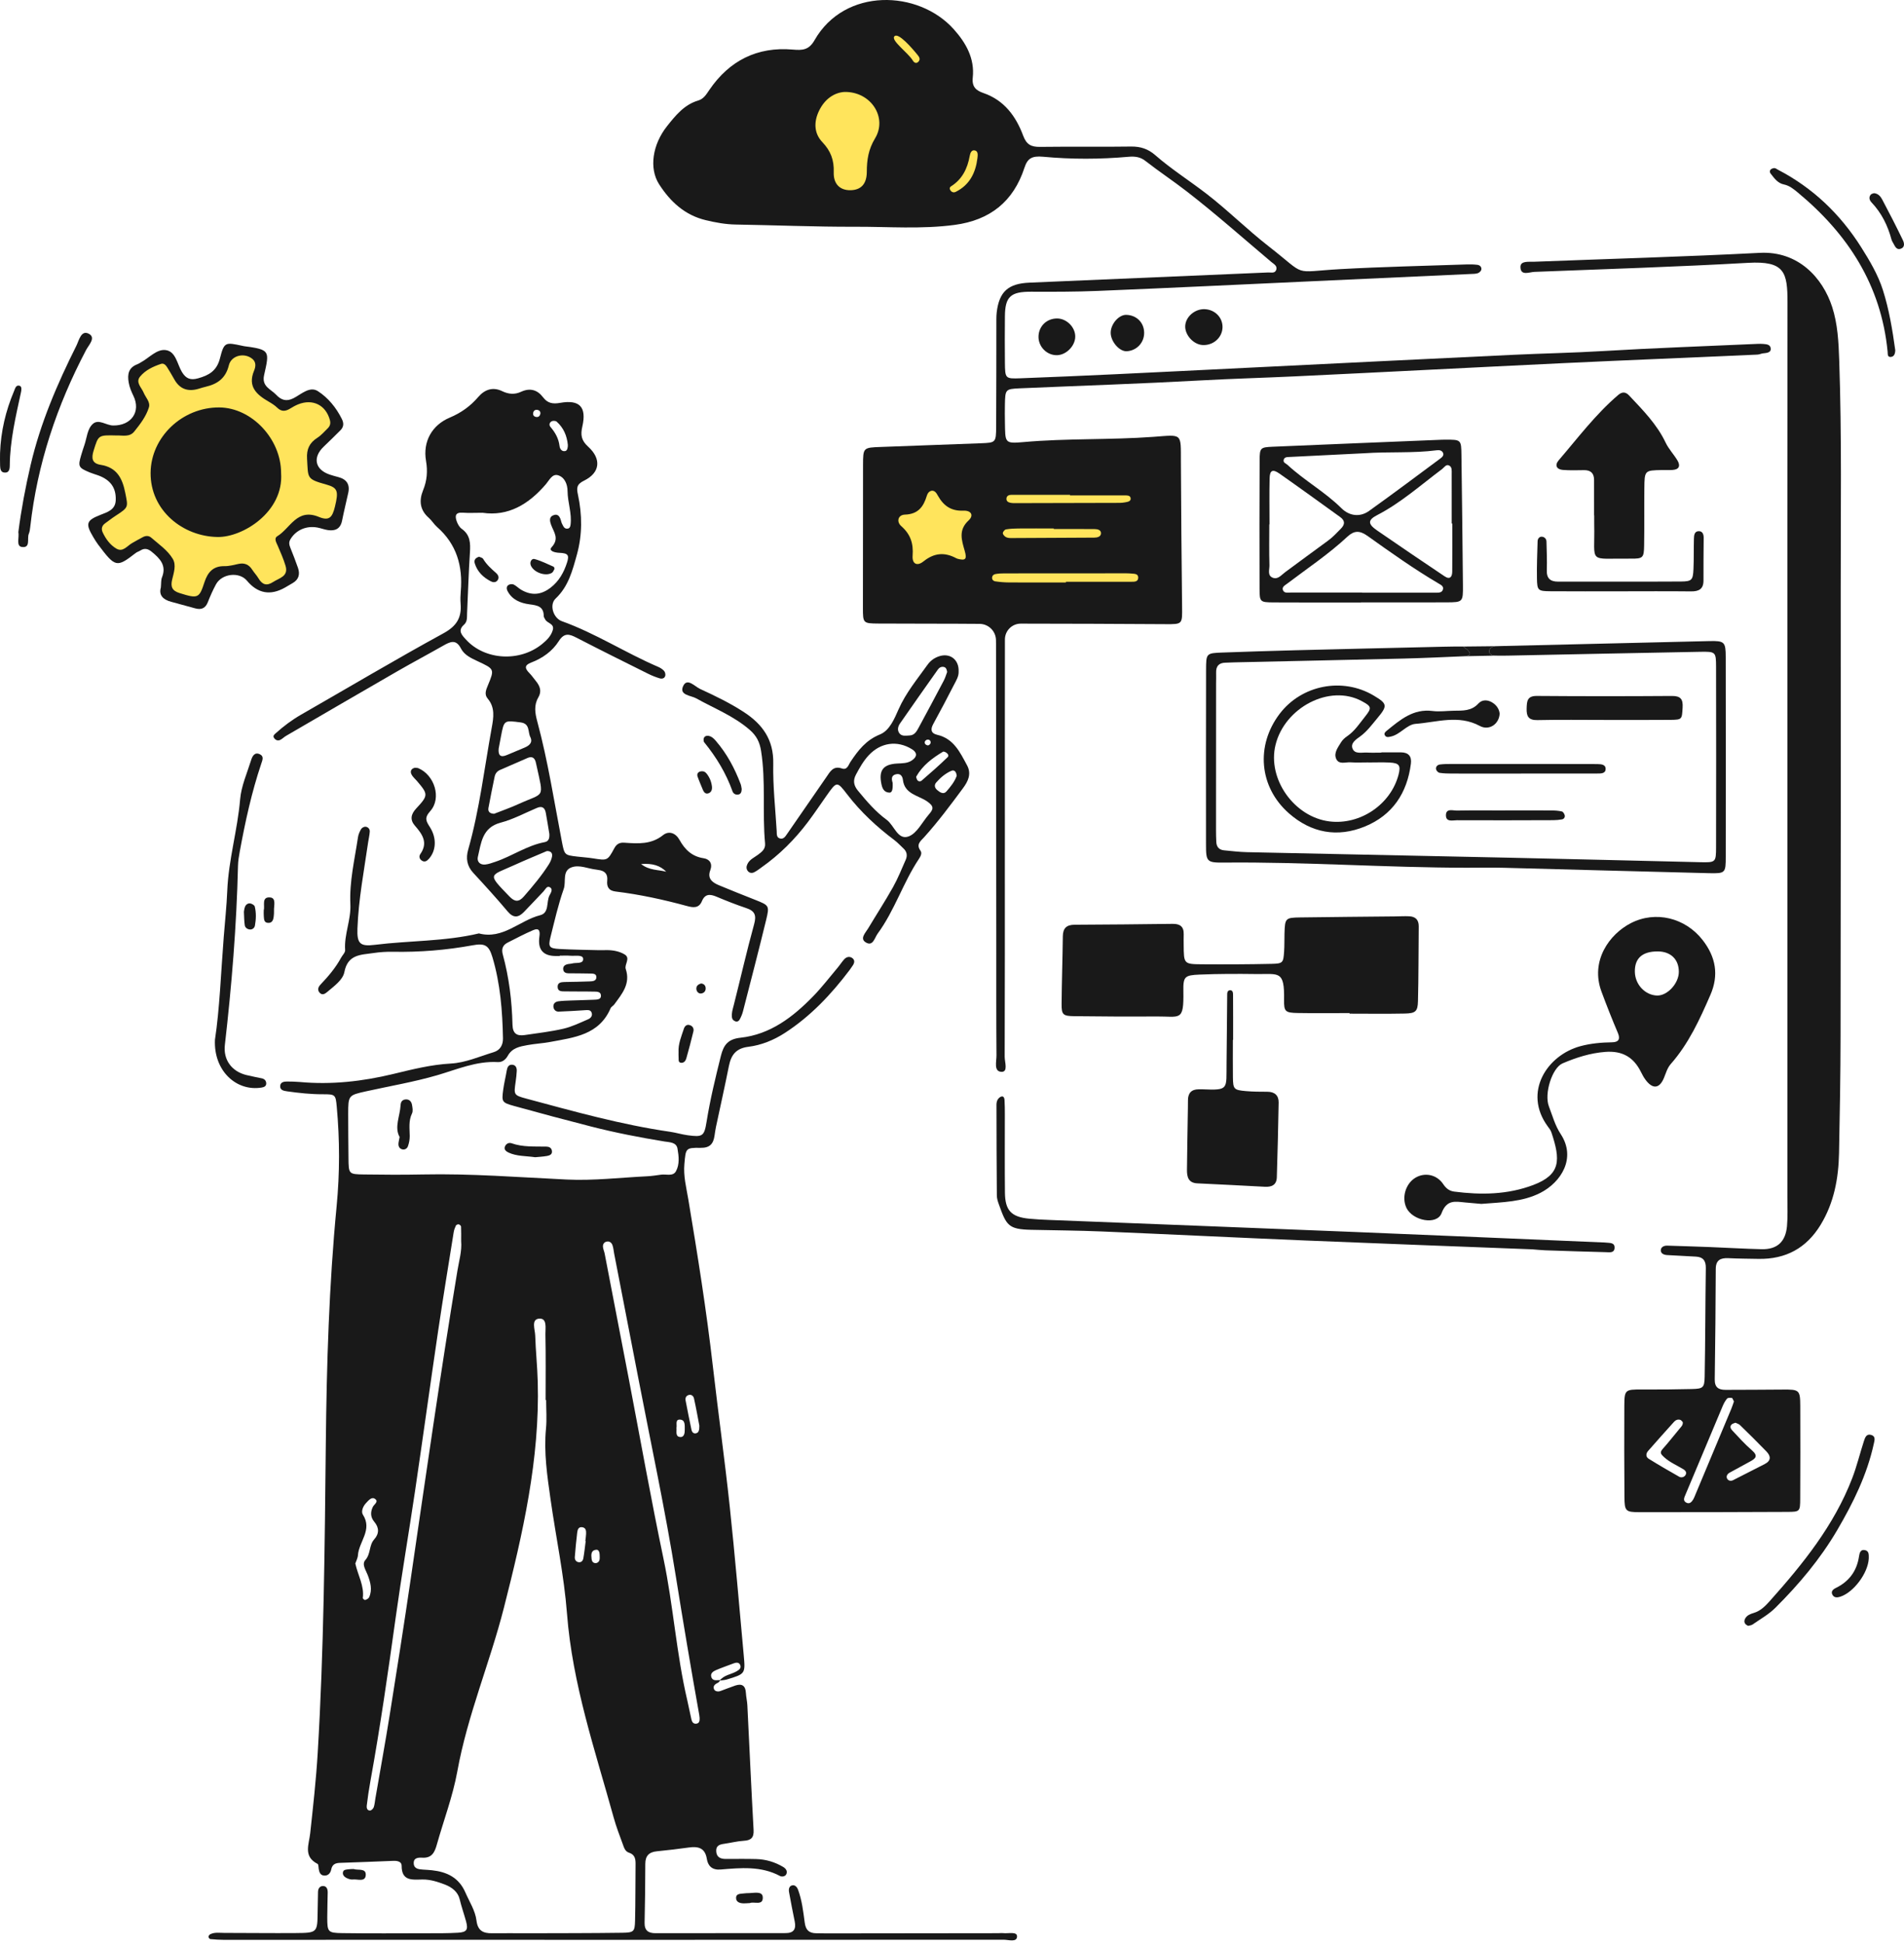 <svg width="477" height="487" viewBox="0 0 477 487" fill="none" xmlns="http://www.w3.org/2000/svg">
<path d="M24 108L21.5 115L25 118L28.5 120L30 124V127L24 131L25 135.5L29.5 139.5L36.5 135.5L42 140.5V144.5L41.5 148L50 151L54 144.5L57 143H61L65 147H68.5L73.5 144.5L71.5 137.5L71 135L74.5 131L78 130.5L83.5 131L85.5 122L79 118.5L78 112.5L84.5 106.5L82 101.5L78 99L71 101.5L65 97L64.5 94L65 89L58 87.5L54 94L47 96.5L42 89.5L34.5 92.5L33.5 94L34.5 98.5L35.5 101.5L33.5 106.5L28.5 108H24Z" fill="#FFE45C"/>
<path d="M198.5 19V51.5H246L251.5 37.5L232 10.5L222.5 5L198.5 19Z" fill="#FFE45C"/>
<path d="M221.5 117.5L288 115.5V151H221.5V117.5Z" fill="#FFE45C"/>
<path d="M180.472 420.824C180.285 421.042 180.139 421.351 179.902 421.461C179.161 421.801 178.528 422.291 178.891 423.121C179.12 423.643 179.857 423.783 180.476 423.564C181.735 423.116 182.969 422.596 184.236 422.177C185.896 421.629 186.771 422.24 186.866 424.024C186.921 425.062 187.18 426.088 187.232 427.126C187.754 437.533 188.212 447.942 188.792 458.345C188.902 460.325 188.146 460.963 186.307 461.072C184.681 461.168 183.076 461.59 181.456 461.819C180.344 461.976 179.37 462.243 179.427 463.641C179.489 465.177 180.482 465.624 181.838 465.622C184.368 465.62 186.9 465.579 189.428 465.645C191.847 465.708 194.12 466.383 196.208 467.622C196.912 468.039 197.353 468.712 196.979 469.462C196.715 469.99 195.933 470.167 195.385 469.875C190.64 467.346 185.563 467.848 180.52 468.264C178.428 468.436 177.367 467.388 177.084 465.621C176.634 462.814 174.908 462.434 172.564 462.752C169.909 463.113 167.25 463.448 164.583 463.7C162.605 463.886 161.668 464.827 161.664 466.852C161.653 471.766 161.598 476.681 161.487 481.594C161.443 483.564 162.438 484.22 164.221 484.217C175.092 484.199 185.963 484.19 196.834 484.193C198.838 484.193 199.473 483.181 199.107 481.33C198.617 478.855 198.1 476.383 197.671 473.897C197.544 473.161 197.697 472.283 198.643 472.209C199.205 472.165 199.69 472.672 199.918 473.283C200.913 475.955 201.232 478.783 201.605 481.566C201.856 483.453 202.698 484.194 204.443 484.23C205.336 484.249 206.229 484.268 207.122 484.267C221.419 484.252 235.716 484.235 250.012 484.217C250.459 484.217 250.912 484.151 251.351 484.203C252.592 484.349 254.804 483.732 254.793 485.021C254.78 486.587 252.638 485.847 251.466 485.848C196.663 485.886 141.858 485.873 87.054 485.87C76.778 485.87 66.503 485.889 56.227 485.883C55.045 485.883 53.86 485.801 52.682 485.695C52.504 485.678 52.229 485.315 52.23 485.113C52.231 484.897 52.459 484.589 52.668 484.483C53.784 483.921 55.001 484.146 56.179 484.146C62.136 484.146 68.093 484.229 74.049 484.182C79.521 484.14 79.517 484.084 79.578 478.797C79.597 477.159 79.638 475.521 79.669 473.883C79.685 473.021 80.128 472.379 80.965 472.402C81.87 472.427 82.106 473.229 82.097 474.019C82.075 476.103 81.985 478.188 81.987 480.272C81.992 483.891 82.122 484.146 85.713 484.198C92.712 484.301 99.712 484.245 106.711 484.234C109.391 484.23 112.076 484.258 114.749 484.099C116.928 483.969 117.335 483.342 116.758 481.239C116.248 479.384 115.601 477.578 115.154 475.693C114.725 473.879 113.224 472.707 111.488 472.043C109.683 471.353 107.838 470.744 105.863 470.767C103.341 470.795 100.605 471.265 100.621 467.301C100.624 466.284 99.536 466.055 98.559 466.095C94.097 466.277 89.635 466.455 85.171 466.6C83.994 466.638 83.226 466.985 82.971 468.285C82.79 469.207 82.134 469.918 81.07 469.765C80.205 469.64 79.976 468.883 79.849 468.118C79.776 467.682 79.808 466.985 79.561 466.857C75.909 464.987 77.41 462.001 77.716 459.168C78.435 452.513 79.185 445.85 79.586 439.171C81.136 413.301 81.352 387.396 81.624 361.488C81.832 341.69 82.43 321.881 84.329 302.161C85.133 293.812 85.126 285.534 84.366 277.223C84.086 274.174 84.014 274.076 80.854 274.083C77.861 274.09 74.912 273.77 71.962 273.355C71.073 273.229 70.054 273.065 70.207 271.883C70.32 271.015 71.205 270.885 71.975 270.895C73.017 270.908 74.063 270.915 75.099 271.01C83.04 271.742 90.825 270.863 98.555 268.995C103.301 267.848 108.009 266.658 112.985 266.388C116.604 266.191 120.161 264.61 123.711 263.531C125.317 263.042 126.04 261.709 126.008 260.069C125.874 253.206 125.344 246.379 123.37 239.767C122.471 236.754 121.469 236.211 118.412 236.77C111.801 237.981 105.148 238.52 98.429 238.396C96.799 238.365 95.149 238.473 93.537 238.713C90.44 239.176 87.128 238.996 86.276 243.471C85.893 245.478 83.667 247.012 81.965 248.473C81.382 248.973 80.68 249.37 80.035 248.603C79.451 247.908 79.748 247.187 80.29 246.616C82.245 244.561 84.078 242.417 85.436 239.904C85.786 239.255 86.509 238.592 86.465 237.979C86.183 234.065 87.965 230.425 87.777 226.509C87.504 220.825 88.853 215.283 89.686 209.701C89.792 208.986 90.108 208.267 90.482 207.642C90.669 207.33 91.223 207.036 91.579 207.071C92.198 207.131 92.674 207.634 92.635 208.29C92.585 209.17 92.363 210.039 92.236 210.915C91.193 218.122 89.814 225.29 89.547 232.587C89.409 236.351 90.21 237.113 93.875 236.658C102.564 235.577 111.399 235.834 119.981 233.797C126.005 235.387 130.14 230.543 135.326 229.237C137.665 228.648 136.818 225.923 137.663 224.277C137.954 223.709 138.608 222.774 137.815 222.267C137.003 221.748 136.634 222.78 136.166 223.268C134.523 224.985 132.909 226.73 131.252 228.434C129.866 229.86 128.618 230.007 127.179 228.295C124.402 224.994 121.494 221.799 118.563 218.63C116.966 216.904 116.681 214.97 117.286 212.835C120.137 202.801 121.337 192.448 123.2 182.225C123.649 179.764 124.072 177.204 122.177 174.981C121.276 173.924 121.752 172.807 122.235 171.645C123.921 167.596 123.879 167.585 119.672 165.621C118.044 164.861 116.322 164.074 115.481 162.431C114.262 160.051 112.811 160.713 111.099 161.687C107.219 163.896 103.273 165.99 99.404 168.219C90.134 173.56 80.892 178.949 71.643 184.329C71.132 184.626 70.709 185.093 70.18 185.338C69.591 185.609 69.032 185.389 68.655 184.836C68.3 184.316 68.73 183.974 69.023 183.709C71.014 181.908 73.149 180.308 75.489 178.968C87.359 172.165 99.123 165.173 111.123 158.61C114.407 156.814 115.679 154.692 115.395 151.216C115.311 150.182 115.351 149.128 115.438 148.092C115.968 141.8 114.404 136.305 109.505 132.008C108.728 131.326 108.187 130.375 107.409 129.694C105.172 127.736 104.951 125.361 105.988 122.811C106.972 120.394 107.181 118.065 106.729 115.432C105.904 110.626 108.187 106.489 112.686 104.595C115.529 103.399 117.839 101.734 119.809 99.438C121.434 97.545 123.486 96.851 125.806 97.976C127.414 98.755 128.96 98.865 130.526 98.138C132.774 97.094 134.624 97.625 136.049 99.511C137.207 101.043 138.527 101.227 140.346 100.905C145.201 100.045 147.008 101.936 145.894 106.811C145.41 108.934 145.607 110.297 147.346 111.877C150.756 114.977 150.333 118.444 146.292 120.403C144.379 121.33 144.454 122.339 144.788 123.893C145.869 128.914 145.905 133.959 144.53 138.91C143.43 142.869 142.425 146.883 139.2 149.918C137.552 151.47 138.601 154.819 140.766 155.595C149.189 158.615 156.711 163.525 164.899 167.036C165.434 167.265 165.965 167.608 166.355 168.029C166.607 168.302 166.747 168.846 166.673 169.217C166.529 169.938 165.847 170.082 165.27 169.908C164.282 169.61 163.307 169.225 162.382 168.763C156.391 165.78 150.392 162.811 144.449 159.734C142.629 158.791 141.353 158.431 140.001 160.567C138.384 163.126 135.906 164.876 133.051 165.963C131.356 166.608 131.461 167.414 132.581 168.545C133.207 169.177 133.717 169.922 134.279 170.616C135.284 171.858 135.767 173.143 134.862 174.691C133.727 176.632 134.035 178.613 134.6 180.704C137.274 190.611 138.828 200.754 140.768 210.815C141.418 214.184 141.454 214.182 144.61 214.554C145.939 214.711 147.279 214.792 148.599 215.001C152.143 215.561 152.204 215.615 153.912 212.441C154.517 211.319 155.303 211.001 156.421 211.077C159.815 211.309 163.12 211.569 166.11 209.181C167.553 208.028 169.26 208.615 170.233 210.368C171.58 212.794 173.342 214.532 176.285 214.97C177.758 215.19 178.579 216.295 177.944 217.965C177.153 220.044 178.441 221.027 180.055 221.706C183.067 222.974 186.114 224.163 189.151 225.373C192.685 226.781 192.813 226.806 191.937 230.419C190.081 238.076 188.089 245.701 186.13 253.332C185.948 254.041 185.647 254.735 185.298 255.379C185.094 255.756 184.658 256.005 184.174 255.8C183.755 255.622 183.44 255.337 183.371 254.83C183.227 253.763 183.563 252.793 183.821 251.777C185.537 245.019 187.071 238.213 188.926 231.494C189.544 229.257 189.115 228.177 186.971 227.459C184.437 226.611 181.944 225.624 179.478 224.589C177.875 223.916 176.625 223.852 175.85 225.717C175.088 227.554 173.64 227.353 172.095 226.932C166.213 225.33 160.263 224.035 154.208 223.3C152.439 223.085 151.969 222.068 152.127 220.536C152.303 218.825 151.422 218.08 149.857 217.894C149.709 217.877 149.564 217.835 149.416 217.82C147.352 217.612 145.241 216.542 143.256 217.222C140.763 218.077 141.876 220.819 141.231 222.647C139.849 226.564 138.936 230.65 137.918 234.688C137.298 237.149 137.587 237.553 140.148 237.696C143.418 237.877 146.697 237.91 149.971 237.995C150.714 238.014 151.46 237.967 152.205 237.979C153.711 238.002 155.226 238.309 156.472 239.054C158.057 240 156.375 241.557 156.762 242.708C158.018 246.434 155.813 248.949 153.887 251.586C153.627 251.942 153.13 252.166 152.966 252.547C150.09 259.244 143.82 259.857 137.856 260.979C135.959 261.337 134.011 261.426 132.112 261.776C130.226 262.124 128.318 262.463 127.223 264.43C126.725 265.326 125.901 266.098 124.709 266.028C119.355 265.718 114.46 267.879 109.535 269.313C103.653 271.026 97.667 272.024 91.729 273.344C87.321 274.325 87.234 274.358 87.231 278.918C87.23 282.641 87.266 286.364 87.303 290.087C87.343 294.05 87.351 294.121 91.15 294.175C96.063 294.246 100.98 294.276 105.892 294.173C117.965 293.919 129.983 294.876 142.026 295.446C148.684 295.761 155.396 294.959 162.082 294.63C163.268 294.572 164.449 294.388 165.627 294.224C166.905 294.045 168.596 294.727 169.342 293.371C170.291 291.648 170.064 289.577 169.73 287.702C169.437 286.056 167.727 286.123 166.459 285.914C160.294 284.903 154.164 283.72 148.113 282.172C141.641 280.516 135.184 278.795 128.748 277.005C125.729 276.164 125.666 275.975 126.064 272.969C126.278 271.35 126.68 269.757 126.951 268.145C127.087 267.34 127.382 266.646 128.28 266.684C129.177 266.722 129.501 267.437 129.461 268.254C129.418 269.144 129.313 270.034 129.187 270.917C128.714 274.202 128.675 274.321 131.859 275.177C143.766 278.376 155.645 281.712 167.884 283.484C169.35 283.697 170.783 284.144 172.25 284.346C176.024 284.867 176.433 284.593 177.011 281C177.907 275.422 179.233 269.948 180.601 264.47C181.296 261.685 182.408 260.263 185.516 259.924C192.991 259.108 198.661 254.735 203.718 249.542C205.894 247.309 207.802 244.813 209.815 242.422C210.389 241.741 210.871 240.98 211.462 240.315C212.001 239.707 212.762 239.465 213.458 239.926C214.215 240.426 214.102 241.166 213.619 241.859C213.364 242.225 213.123 242.601 212.855 242.957C208.255 249.06 203.054 254.569 196.6 258.741C193.838 260.526 190.724 261.793 187.481 262.195C184.375 262.58 183.16 264.244 182.607 267.016C181.591 272.115 180.447 277.19 179.367 282.276C179.213 283.002 179.116 283.742 179.006 284.477C178.703 286.499 177.857 287.539 175.491 287.505C171.708 287.45 171.817 287.661 171.458 291.529C171.176 294.569 171.944 297.457 172.431 300.365C174.763 314.293 176.987 328.23 178.595 342.265C179.933 353.936 181.56 365.575 182.808 377.255C184.135 389.681 185.184 402.138 186.324 414.585C186.753 419.259 186.717 419.271 182.061 420.673C181.502 420.841 180.897 420.856 180.313 420.941C181.359 419.541 183.112 419.426 184.496 418.642C185.164 418.264 185.833 417.806 185.402 416.951C185.11 416.372 184.462 416.374 183.849 416.61C182.335 417.195 180.789 417.707 179.303 418.354C178.649 418.639 177.918 419.15 178.2 420.032C178.569 421.19 179.627 420.773 180.461 420.823L180.472 420.824ZM136.823 350.664C136.777 350.664 136.732 350.664 136.687 350.664C136.687 345.161 136.758 339.658 136.638 334.157C136.606 332.707 137.156 330.071 135.019 330.285C133.024 330.485 134.036 333.005 134.083 334.5C134.206 338.363 134.612 342.218 134.719 346.08C135.258 365.458 130.978 384.108 126.239 402.713C122.733 416.48 117.118 429.623 114.57 443.689C113.438 449.936 111.136 455.969 109.412 462.112C108.889 463.975 108.156 465.427 105.854 465.305C104.823 465.25 103.557 465.278 103.652 466.779C103.738 468.13 104.94 468.203 105.998 468.285C106.74 468.342 107.485 468.368 108.223 468.449C111.978 468.863 114.975 470.28 116.601 474.039C117.602 476.354 119.062 478.538 119.371 481.049C119.684 483.592 121.033 484.265 123.272 484.23C126.247 484.184 129.223 484.239 132.199 484.23C140.084 484.205 147.97 484.222 155.854 484.11C158.795 484.069 159.025 483.82 159.095 481.108C159.217 476.349 159.17 471.586 159.224 466.826C159.239 465.532 158.986 464.496 157.568 464.046C156.606 463.741 156.338 462.782 156.039 461.966C155.223 459.745 154.37 457.525 153.74 455.247C149.081 438.405 143.404 421.837 142.048 404.184C141.312 394.591 139.28 385.102 137.928 375.553C137.094 369.672 136.212 363.792 136.786 357.799C137.012 355.442 136.823 353.044 136.823 350.666V350.664ZM120.895 128.44C118.895 128.44 117.4 128.527 115.919 128.418C113.986 128.276 113.961 129.34 114.444 130.644C114.693 131.316 115.11 132.061 115.672 132.459C117.833 133.983 117.881 136.074 117.727 138.417C117.396 143.452 117.261 148.5 117.017 153.539C116.968 154.555 117.144 155.668 116.25 156.463C114.563 157.964 115.736 159.098 116.746 160.206C121.467 165.382 130.232 165.883 135.828 161.299C136.987 160.35 138.065 159.297 138.488 157.798C138.952 156.158 137.047 156.142 136.575 155.129C136.449 154.861 136.221 154.59 136.221 154.321C136.219 151.868 134.607 151.623 132.657 151.369C130.425 151.077 128.297 150.25 127.15 148.037C126.872 147.5 126.828 146.814 127.472 146.475C127.812 146.297 128.38 146.253 128.708 146.418C129.361 146.747 129.887 147.316 130.522 147.693C133.13 149.241 135.542 149.051 137.953 147.186C140.037 145.573 141.257 143.385 142.044 140.946C142.664 139.021 142.304 138.555 140.105 138.465C138.997 138.419 137.342 137.999 138.197 137.063C140.19 134.882 138.745 133.319 138.071 131.475C137.772 130.656 137.495 129.564 138.507 129.107C139.85 128.502 140.319 129.507 140.598 130.633C140.702 131.057 140.939 131.454 141.146 131.847C141.375 132.279 141.773 132.493 142.246 132.403C142.746 132.308 142.882 131.882 142.939 131.426C143.301 128.566 142.208 125.837 142.186 123C142.172 121.301 141.469 119.552 139.812 119.041C138.351 118.591 137.586 120.315 136.773 121.265C132.449 126.325 127.306 129.386 120.895 128.438V128.44ZM140.222 239.374C140.222 239.401 140.222 239.429 140.222 239.456C139.925 239.456 139.627 239.454 139.331 239.456C136.064 239.477 134.665 237.853 135.135 234.582C135.314 233.343 135.177 232.288 133.578 232.975C131.399 233.912 129.294 235.022 127.177 236.097C125.955 236.718 125.581 237.677 125.958 239.057C127.534 244.816 128.251 250.713 128.393 256.664C128.448 258.935 129.525 259.542 131.482 259.251C134.711 258.77 137.97 258.406 141.141 257.669C143.287 257.172 145.325 256.17 147.368 255.291C148.05 254.998 148.57 254.307 148.152 253.493C147.851 252.907 147.192 252.98 146.577 253.023C144.363 253.178 142.146 253.301 139.928 253.383C139.268 253.407 138.775 252.933 138.665 252.328C138.508 251.454 139.056 250.913 139.879 250.803C140.907 250.668 141.95 250.641 142.987 250.601C144.919 250.527 146.852 250.495 148.783 250.407C149.494 250.374 150.512 250.378 150.551 249.519C150.608 248.253 149.4 248.392 148.578 248.371C146.201 248.312 143.821 248.371 141.443 248.319C140.751 248.303 139.816 248.362 139.711 247.361C139.581 246.116 140.499 245.984 141.453 245.966C143.533 245.929 145.615 245.904 147.693 245.816C148.404 245.786 149.356 245.76 149.404 244.822C149.457 243.79 148.473 243.864 147.784 243.843C146.001 243.789 144.216 243.815 142.433 243.789C141.804 243.781 141.209 243.585 141.107 242.879C140.973 241.943 141.614 241.599 142.41 241.46C142.703 241.409 143.012 241.422 143.292 241.337C144.324 241.027 146.229 241.538 146.086 240.101C145.984 239.073 144.036 239.485 142.896 239.388C142.011 239.311 141.114 239.372 140.223 239.372L140.222 239.374ZM115.53 310.87C115.53 309.586 115.558 308.4 115.504 307.218C115.494 307.016 115.155 306.719 114.924 306.67C114.71 306.624 114.305 306.787 114.217 306.97C113.965 307.496 113.754 308.066 113.661 308.641C112.347 316.86 110.99 325.071 109.773 333.305C107.795 346.689 105.955 360.093 103.976 373.476C102.411 384.058 100.595 394.603 99.122 405.198C97.222 418.88 95.256 432.549 92.794 446.144C92.424 448.186 92.114 450.242 91.875 452.301C91.816 452.809 91.976 453.584 92.778 453.475C93.108 453.43 93.526 452.985 93.641 452.636C93.871 451.938 93.919 451.181 94.045 450.448C95.254 443.428 96.534 436.42 97.658 429.387C99.463 418.087 101.242 406.783 102.899 395.46C106.667 369.712 110.346 343.951 114.595 318.276C115.007 315.786 115.749 313.339 115.53 310.87ZM175.274 430.314C175.251 430.122 175.231 429.825 175.179 429.533C173.116 418 171.169 406.451 169.319 394.879C166.649 378.18 163.077 361.625 159.877 345.01C157.885 334.665 155.867 324.325 153.86 313.983C153.719 313.257 153.677 312.493 153.413 311.815C153.207 311.283 152.728 310.853 152.027 310.979C151.319 311.108 151.028 311.649 151.053 312.253C151.077 312.83 151.367 313.391 151.479 313.97C153.502 324.44 155.521 334.912 157.531 345.385C160.41 360.39 163.078 375.439 166.216 390.388C168.69 402.171 169.44 414.223 172.194 425.946C172.567 427.532 172.857 429.137 173.231 430.723C173.373 431.324 173.729 431.843 174.456 431.738C175.192 431.632 175.3 431.044 175.274 430.315V430.314ZM137.623 208.837C137.328 207.082 137.056 205.323 136.731 203.573C136.493 202.294 135.799 201.813 134.502 202.364C131.494 203.64 128.562 205.223 125.433 206.051C120.78 207.28 120.551 211.116 119.714 214.633C119.44 215.786 120.23 216.673 121.54 216.545C122.408 216.46 123.262 216.138 124.101 215.855C128.307 214.436 132.012 211.766 136.461 210.933C137.568 210.725 137.686 209.789 137.623 208.837ZM123.792 203.829C125.677 203.084 127.782 202.357 129.8 201.437C136.545 198.358 136.249 200.257 134.396 191.67C134.333 191.38 134.274 191.087 134.194 190.802C133.886 189.72 133.197 189.41 132.177 189.849C129.863 190.847 127.55 191.85 125.243 192.864C124.517 193.183 124.077 193.772 123.92 194.54C123.386 197.156 122.835 199.768 122.365 202.396C122.216 203.229 122.652 203.797 123.792 203.829ZM137.002 213.167C134.306 214.325 131.577 215.441 128.894 216.661C122.643 219.503 121.923 218.643 127.625 224.542C128.933 225.895 129.95 226.03 131.249 224.535C133.476 221.968 135.672 219.383 137.491 216.507C137.875 215.902 138.192 215.193 138.308 214.493C138.451 213.63 137.937 213.138 137.002 213.167H137.002ZM89.016 391.612C89.649 394.55 91.298 397.196 90.891 400.273C90.872 400.419 91.349 400.808 91.482 400.761C91.853 400.63 92.327 400.404 92.472 400.084C93.332 398.176 92.806 396.314 92.116 394.491C91.651 393.258 90.573 391.821 91.53 390.748C92.91 389.203 92.419 387.054 93.741 385.58C95.003 384.172 95.022 382.658 93.775 381.179C92.803 380.027 92.766 378.78 93.393 377.457C93.715 376.777 95.035 376.086 93.85 375.368C93.049 374.882 92.258 375.886 91.665 376.52C90.91 377.327 90.42 378.619 90.917 379.389C93.376 383.197 89.89 386.16 89.671 389.558C89.626 390.261 89.238 390.943 89.015 391.613L89.016 391.612ZM124.928 187.528C124.785 189.152 125.347 189.809 126.95 189.132C128.431 188.507 129.916 187.887 131.399 187.264C132.598 186.76 133.548 185.986 132.852 184.6C132.206 183.312 132.824 181.253 130.432 180.944C126.274 180.407 126.286 180.313 125.487 184.542C125.297 185.55 125.109 186.559 124.927 187.528H124.928ZM146.731 385.99C146.702 385.987 146.673 385.982 146.644 385.979C146.708 385.397 146.802 384.817 146.828 384.234C146.861 383.493 146.829 382.69 145.898 382.537C144.91 382.374 144.688 383.157 144.602 383.897C144.369 385.928 144.147 387.962 144.004 390C143.964 390.572 144.231 391.174 144.938 391.289C145.659 391.407 146.038 390.884 146.139 390.328C146.398 388.893 146.542 387.438 146.731 385.99ZM175.204 357.097C174.826 355.127 174.4 352.673 173.856 350.246C173.743 349.741 173.274 349.197 172.534 349.413C171.851 349.612 171.646 350.177 171.756 350.77C172.212 353.215 172.72 355.65 173.223 358.087C173.356 358.727 173.761 359.187 174.434 358.988C175.049 358.807 175.215 358.201 175.203 357.098L175.204 357.097ZM142.259 111.428C142.034 109.153 141.194 107.152 139.461 105.616C139.206 105.389 138.559 105.349 138.236 105.51C137.646 105.803 137.467 106.434 137.932 106.972C139.117 108.348 139.955 109.858 140.173 111.69C140.271 112.518 140.809 113.164 141.626 112.973C142.145 112.851 142.279 112.06 142.259 111.428ZM166.91 218.345C165.399 216.802 163.454 216.191 160.609 216.423C162.708 218.071 164.91 217.802 166.91 218.345ZM169.469 357.655C169.566 358.484 169.154 359.722 170.252 359.915C171.422 360.121 171.562 358.95 171.549 358.057C171.536 357.056 171.718 355.633 170.354 355.573C169.072 355.517 169.656 356.888 169.468 357.655L169.469 357.655ZM149.361 391.526C150.435 391.213 150.234 390.266 150.227 389.442C150.222 388.861 150.011 388.117 149.387 388.175C147.981 388.307 148.1 389.466 148.208 390.465C148.271 391.047 148.543 391.566 149.36 391.527L149.361 391.526ZM135.387 103.587C135.414 103.098 135.159 102.776 134.718 102.681C134.069 102.543 133.645 102.853 133.561 103.51C133.501 103.979 133.763 104.324 134.221 104.423C134.885 104.565 135.258 104.224 135.387 103.587L135.387 103.587Z" fill="#191919"/>
<path d="M251.738 212.875C251.738 230.148 251.759 247.421 251.698 264.695C251.693 266.017 252.606 268.498 250.925 268.467C248.896 268.43 249.656 265.869 249.644 264.37C249.573 255.436 249.603 246.501 249.596 237.567C249.575 212.105 249.554 186.642 249.532 161.179C249.532 160.881 249.526 160.584 249.518 160.286C249.459 158.066 247.648 156.286 245.427 156.265C236.975 156.189 228.521 156.241 220.069 156.183C216.206 156.156 216.184 156.093 216.183 152.205C216.18 140.292 216.186 128.379 216.213 116.467C216.224 112.098 216.256 112.109 220.72 111.949C229.05 111.649 237.38 111.341 245.709 111.025C249.465 110.882 249.535 110.87 249.563 106.824C249.627 97.864 249.59 88.903 249.615 79.941C249.617 79.372 249.635 78.801 249.702 78.236C250.321 73.02 252.614 71.019 257.909 70.797C277.837 69.961 297.764 69.09 317.691 68.247C318.417 68.216 319.311 68.512 319.673 67.711C320.162 66.628 319.119 66.144 318.483 65.607C311.449 59.668 304.551 53.551 297.278 47.918C293.903 45.303 290.305 42.926 286.924 40.283C285.688 39.318 284.35 39.127 282.742 39.27C275.612 39.903 268.459 39.926 261.331 39.261C258.502 38.997 257.414 39.674 256.644 42.034C253.896 50.455 248.064 55.144 239.177 56.33C230.85 57.441 222.525 56.768 214.205 56.794C204.233 56.824 194.261 56.403 184.288 56.238C181.73 56.196 179.258 55.733 176.798 55.145C171.563 53.893 167.905 50.5 165.114 46.138C162.569 42.162 163.445 36.207 167.126 31.582C169.25 28.913 171.414 26.217 174.904 25.182C176.312 24.765 176.95 23.631 177.722 22.503C182.735 15.178 189.702 11.658 198.575 12.416C201.02 12.625 202.636 12.572 204.059 10.074C211.602 -3.165 230.079 -2.589 238.953 7.339C242.015 10.763 244.211 14.655 243.701 19.429C243.454 21.737 244.51 22.663 246.372 23.302C251.581 25.091 254.527 29.135 256.332 33.986C257.177 36.259 258.368 36.82 260.574 36.79C268.167 36.689 275.763 36.824 283.356 36.708C285.739 36.672 287.643 37.308 289.428 38.866C293.449 42.377 297.977 45.24 302.191 48.485C307.586 52.639 312.436 57.494 317.829 61.693C327.74 69.411 323.413 68.103 335.785 67.41C346.337 66.819 356.909 66.602 367.472 66.234C368.36 66.203 369.259 66.226 370.139 66.337C370.765 66.417 371.234 66.904 371.111 67.544C371.043 67.893 370.596 68.304 370.231 68.428C369.684 68.615 369.061 68.598 368.469 68.626C355.386 69.228 342.303 69.825 329.219 70.423C311.13 71.249 293.044 72.13 274.953 72.869C269.417 73.095 263.877 73.094 258.336 73.069C253.206 73.046 251.798 74.282 251.756 79.213C251.723 83.084 251.712 86.956 251.756 90.827C251.801 94.822 251.836 94.891 255.647 94.75C263.53 94.459 271.41 94.112 279.29 93.742C290.442 93.218 301.592 92.652 312.743 92.106C334.893 91.021 357.043 89.913 379.195 88.867C386.629 88.516 394.069 88.381 401.503 87.936C414.454 87.16 427.426 86.715 440.388 86.128C440.848 86.107 441.307 86.117 441.765 86.151C442.619 86.215 443.608 86.306 443.615 87.409C443.622 88.576 441.992 88.383 441.366 88.57C440.984 88.684 440.604 88.806 440.206 88.824C423.982 89.566 407.751 90.193 391.528 90.965C369.08 92.034 346.638 93.22 324.19 94.279C316.459 94.644 308.724 94.851 300.993 95.278C285.836 96.115 270.661 96.61 255.494 97.267C251.878 97.423 251.832 97.537 251.756 101.333C251.726 102.779 251.731 104.233 251.759 105.679C251.86 110.881 251.583 111.163 256.392 110.732C267.231 109.76 278.115 110.217 288.963 109.418C296.335 108.876 295.808 108.372 295.846 115.731C295.908 127.792 295.998 139.852 296.141 151.911C296.194 156.406 296.277 156.361 291.896 156.335C279.839 156.265 267.782 156.21 255.725 156.204C253.538 156.203 251.761 157.977 251.757 160.165C251.731 177.736 251.746 195.306 251.746 212.878H251.74L251.738 212.875ZM211.522 23.032C208.997 23.21 206.661 24.762 205.22 27.688C203.835 30.502 203.918 33.394 206.015 35.593C208.143 37.823 208.973 40.119 208.871 43.135C208.771 46.123 210.464 47.684 213.066 47.642C215.698 47.599 217.147 46.09 217.156 43.036C217.164 40.046 217.555 37.407 219.227 34.65C222.38 29.454 218.215 22.892 211.522 23.032ZM233.388 122.912C232.648 123.105 232.359 123.626 232.185 124.199C231.353 126.927 230.017 128.79 226.707 128.897C225.004 128.952 224.49 130.638 225.8 131.791C228.128 133.842 228.862 136.146 228.634 139.181C228.48 141.233 229.734 141.911 231.341 140.624C234.038 138.467 236.639 138.249 239.576 139.828C239.683 139.885 239.803 139.935 239.92 139.965C241.867 140.467 242.29 140.091 241.702 138.028C240.927 135.303 240.028 132.782 242.666 130.347C243.998 129.116 243.364 127.829 241.35 127.91C238.243 128.036 236.374 126.664 234.96 124.145C234.634 123.564 234.224 122.824 233.389 122.911L233.388 122.912ZM267.038 145.9C267.038 145.842 267.038 145.783 267.038 145.725C272.52 145.725 278.001 145.732 283.483 145.717C284.203 145.715 285.105 145.731 285.151 144.742C285.197 143.728 284.296 143.725 283.565 143.668C283.094 143.632 282.623 143.599 282.152 143.599C271.96 143.599 261.767 143.603 251.575 143.617C250.837 143.618 250.089 143.655 249.367 143.79C248.977 143.864 248.599 144.122 248.546 144.652C248.488 145.236 248.938 145.552 249.281 145.604C250.446 145.782 251.634 145.881 252.813 145.887C257.554 145.916 262.296 145.9 267.039 145.9H267.038ZM263.995 132.507C263.995 132.459 263.995 132.412 263.995 132.363C261.031 132.363 258.068 132.347 255.104 132.372C254.074 132.381 253.032 132.421 252.022 132.6C251.697 132.657 251.257 133.186 251.235 133.523C251.215 133.839 251.615 134.29 251.946 134.49C252.301 134.704 252.791 134.77 253.222 134.769C260.186 134.749 267.15 134.714 274.114 134.663C274.872 134.658 275.779 134.463 275.826 133.615C275.875 132.72 274.958 132.526 274.218 132.52C270.81 132.491 267.402 132.507 263.995 132.507ZM268.056 124.08V123.946C265.983 123.946 263.911 123.949 261.838 123.946C259.026 123.943 256.214 123.923 253.402 123.939C252.809 123.942 252.204 124.14 252.142 124.844C252.078 125.562 252.615 125.849 253.241 125.954C253.531 126.004 253.829 126.022 254.123 126.021C262.924 126.005 271.725 125.988 280.526 125.958C280.978 125.956 281.426 125.902 281.87 125.822C282.466 125.714 283.406 125.598 283.249 124.747C283.124 124.067 282.391 124.086 281.822 124.084C277.233 124.074 272.644 124.079 268.055 124.079L268.056 124.08ZM244.875 39.589C244.959 38.862 245.081 37.916 244.278 37.692C243.417 37.453 243.079 38.279 242.94 39.054C242.37 42.206 241.074 44.904 238.249 46.679C237.808 46.956 237.888 47.438 238.202 47.812C238.518 48.186 238.978 48.283 239.395 48.077C242.904 46.345 244.422 43.307 244.876 39.589H244.875ZM224.12 9.057C222.981 10.037 227.487 13.162 228.712 15.208C229.003 15.693 229.591 16.058 230.139 15.395C230.6 14.837 230.324 14.313 229.949 13.847C228.468 12.009 225.104 8.152 224.12 9.058V9.057Z" fill="#191919"/>
<path d="M447.789 189.233C447.789 151.42 447.759 113.608 447.815 75.796C447.826 68.135 447.069 65.321 437.936 65.836C420.108 66.841 402.256 67.403 384.411 68.097C383.126 68.147 380.946 69.183 380.911 66.886C380.886 65.287 382.929 65.613 384.202 65.564C403.089 64.836 421.986 64.31 440.86 63.333C450.502 62.833 456.632 69.567 459.008 76.894C460.385 81.142 460.611 85.646 460.766 90.122C461.434 109.322 461.126 128.526 461.146 147.728C461.185 184.945 461.161 222.161 461.107 259.378C461.092 269.201 460.924 279.024 460.724 288.845C460.595 295.158 459.478 301.245 456.122 306.767C452.562 312.629 447.376 315.428 440.566 315.317C438.035 315.276 435.504 315.255 432.976 315.139C431.026 315.05 429.852 315.624 429.842 317.833C429.797 327.061 429.728 336.291 429.586 345.519C429.555 347.543 430.581 348.126 432.311 348.12C437.074 348.103 441.836 348.094 446.599 348.05C450.774 348.012 450.991 348.14 451.01 352.159C451.047 359.9 451.037 367.641 450.997 375.382C450.979 378.588 450.92 378.674 447.809 378.689C435.453 378.75 423.098 378.774 410.742 378.763C407.227 378.759 406.99 378.505 406.964 374.896C406.91 367.304 406.894 359.712 406.933 352.12C406.954 348.08 407.144 348.011 411.349 348.032C415.517 348.053 419.685 348.023 423.851 347.916C426.644 347.845 427.009 347.604 427.06 344.856C427.229 335.778 427.22 326.696 427.35 317.617C427.377 315.758 426.661 314.836 424.814 314.747C422.436 314.632 420.059 314.479 417.68 314.364C416.85 314.324 416.065 313.98 416.069 313.177C416.072 312.388 416.835 311.972 417.68 312C421.25 312.114 424.82 312.217 428.388 312.357C432.7 312.526 437.01 312.793 441.323 312.893C445.191 312.983 447.324 311.077 447.685 307.129C447.901 304.766 447.788 302.37 447.789 299.988C447.794 263.069 447.793 226.15 447.789 189.231V189.233ZM434.399 351.033C434.155 350.602 434.042 350.168 433.869 350.143C433.472 350.087 432.875 350.083 432.669 350.323C432.197 350.874 431.841 351.556 431.555 352.233C428.439 359.623 425.35 367.025 422.237 374.416C421.939 375.126 421.564 375.86 422.42 376.35C423.247 376.823 423.798 376.226 424.198 375.563C424.427 375.185 424.575 374.756 424.747 374.345C427.734 367.218 430.722 360.091 433.7 352.96C433.98 352.29 434.198 351.592 434.398 351.035L434.399 351.033ZM434.777 356.358C434.455 356.486 434.152 356.544 433.927 356.708C433.256 357.2 433.561 357.847 433.931 358.243C435.549 359.974 437.145 361.747 438.931 363.295C440.582 364.728 439.732 365.377 438.393 366.096C436.698 367.007 435.015 367.94 433.324 368.861C432.734 369.183 432.404 369.759 432.665 370.314C432.921 370.859 433.569 371.058 434.193 370.742C436.827 369.407 439.451 368.055 442.084 366.718C443.772 365.862 443.654 364.706 442.519 363.534C440.356 361.299 438.136 359.118 435.909 356.944C435.611 356.653 435.139 356.539 434.777 356.358ZM421.572 356.197C421.39 356.021 421.221 355.734 420.983 355.651C420.363 355.436 419.794 355.681 419.382 356.137C417.198 358.556 415.024 360.985 412.879 363.438C412.317 364.08 412.283 364.912 413.028 365.375C415.543 366.94 418.104 368.435 420.685 369.887C421.207 370.18 421.921 370.022 422.263 369.461C422.627 368.866 422.301 368.361 421.74 368.019C420.103 367.021 418.323 366.293 416.866 364.952C416.046 364.196 415.75 363.808 416.582 362.882C418.067 361.229 419.42 359.459 420.853 357.759C421.239 357.301 421.674 356.899 421.572 356.197Z" fill="#191919"/>
<path d="M338.089 253.75C333.777 253.75 329.463 253.81 325.152 253.731C322.034 253.673 321.641 253.413 321.692 250.472C321.823 242.972 320.394 244.04 314.801 243.97C310.044 243.91 305.28 243.904 300.53 244.105C296.753 244.266 296.403 244.613 296.465 248.319C296.593 255.969 295.664 254.548 289.65 254.599C282.81 254.656 275.97 254.605 269.13 254.528C266.312 254.496 265.939 254.157 265.958 251.493C265.999 245.843 266.204 240.195 266.264 234.545C266.286 232.47 267.205 231.629 269.247 231.622C277.425 231.589 285.604 231.503 293.782 231.403C295.599 231.38 296.602 232.078 296.548 233.996C296.522 234.887 296.536 235.78 296.542 236.672C296.574 241.423 296.574 241.497 301.121 241.531C306.919 241.574 312.719 241.549 318.515 241.422C321.405 241.358 321.505 241.161 321.7 238.35C321.802 236.868 321.754 235.377 321.797 233.891C321.91 229.974 321.986 229.847 325.814 229.791C333.695 229.674 341.576 229.621 349.457 229.539C350.646 229.527 351.838 229.452 353.024 229.505C354.599 229.576 355.448 230.367 355.429 232.047C355.356 238.292 355.399 244.539 355.238 250.782C355.173 253.351 354.614 253.814 351.917 253.869C347.309 253.964 342.698 253.895 338.089 253.895C338.089 253.847 338.089 253.799 338.089 253.751V253.75Z" fill="#191919"/>
<path d="M371.104 301.543C370.096 301.454 368.615 301.324 367.135 301.193C364.66 300.973 362.473 300.344 361.145 303.874C359.987 306.953 353.843 305.802 352.314 302.464C351.132 299.882 352.163 296.474 354.566 295.012C356.862 293.616 359.899 294.112 361.566 296.6C362.34 297.755 363.178 298.318 364.339 298.468C371.048 299.328 377.682 299.248 384.131 296.808C391.06 294.187 390.965 290.504 388.657 283.609C388.474 283.06 388.07 282.574 387.722 282.094C381.52 273.569 387.574 264.288 395.95 262.034C398.539 261.338 401.214 261.108 403.903 261.066C405.518 261.041 405.966 260.253 405.32 258.731C403.867 255.314 402.507 251.864 401.213 248.379C398.354 240.681 403.187 233.977 408.59 231.212C414.767 228.05 422.198 229.876 426.536 235.436C429.869 239.708 430.657 244.229 428.499 249.192C425.833 255.328 423.056 261.41 418.571 266.506C417.662 267.54 417.351 268.834 416.832 270.06C415.696 272.738 413.99 272.825 412.228 270.432C411.79 269.838 411.433 269.174 411.104 268.509C409.264 264.789 406.429 263.144 402.157 263.474C398.367 263.766 394.867 264.897 391.47 266.344C388.85 267.459 386.814 273.932 388.035 277.116C388.93 279.448 389.57 281.895 390.986 284.041C394.966 290.076 391.084 296.117 385.938 298.764C381.469 301.062 376.471 301.117 371.104 301.543ZM415.266 238.305C411.427 238.309 409.502 240.042 409.573 243.432C409.639 246.584 412.098 249.227 415.082 249.355C417.686 249.467 420.59 246.336 420.59 243.418C420.59 240.273 418.537 238.302 415.266 238.305Z" fill="#191919"/>
<path d="M367.411 217.345C347.162 217.321 326.943 215.858 306.695 216.053C302.316 216.096 302.136 215.845 302.133 211.538C302.12 196.95 302.121 182.362 302.149 167.774C302.157 163.625 302.204 163.592 306.296 163.444C312.394 163.224 318.493 163.026 324.593 162.87C336.943 162.556 349.293 162.274 361.643 161.987C363.28 161.949 364.918 161.927 366.555 161.942C366.555 161.942 370.181 164.23 366.821 164.372C361.766 164.584 356.711 164.83 351.653 164.953C337.518 165.298 323.382 165.59 309.247 165.905C308.503 165.922 307.76 165.976 307.016 165.986C305.341 166.01 304.611 166.875 304.668 168.516C304.7 169.408 304.657 170.302 304.656 171.195C304.649 183.401 304.642 195.608 304.641 207.814C304.641 208.855 304.66 209.898 304.716 210.938C304.782 212.145 305.436 212.868 306.649 212.984C308.572 213.166 310.497 213.403 312.425 213.446C334.449 213.928 356.474 214.361 378.498 214.842C394.272 215.186 410.044 215.589 425.817 215.956C429.835 216.049 429.908 216.032 429.917 212.186C429.949 197.151 429.949 182.116 429.918 167.081C429.91 163.264 429.836 163.187 425.869 163.26C409.946 163.55 394.024 163.892 378.101 164.21C376.911 164.234 375.719 164.248 374.529 164.217C372.466 164.166 372.721 161.944 374.663 161.856C375.258 161.829 375.854 161.823 376.449 161.809C393.71 161.395 410.97 160.972 428.231 160.575C432.012 160.488 432.332 160.778 432.338 164.524C432.365 181.196 432.368 197.869 432.344 214.541C432.338 218.678 432.275 218.807 428.105 218.708C410.998 218.3 393.892 217.795 376.785 217.357C373.662 217.277 370.536 217.345 367.411 217.345Z" fill="#191919"/>
<path d="M374.663 161.856L366.555 161.942C366.555 161.942 370.181 164.23 366.821 164.372L374.529 164.217C372.466 164.166 372.721 161.944 374.663 161.856Z" fill="#191919"/>
<path d="M240.158 168.243C240.208 169.408 239.558 170.443 239.017 171.491C237.312 174.795 235.594 178.095 233.8 181.352C233.04 182.733 233.257 183.697 234.777 184.045C238.938 184.999 240.506 188.438 242.269 191.687C243.44 193.846 242.529 195.708 241.231 197.457C238.127 201.64 235.021 205.822 231.524 209.695C230.652 210.661 229.437 211.474 230.601 213.075C231.074 213.727 230.598 214.551 230.198 215.152C226.244 221.095 224.126 228.052 219.886 233.83C219.107 234.891 218.696 237.222 216.822 235.995C215.372 235.046 216.86 233.604 217.513 232.512C219.575 229.065 221.767 225.692 223.732 222.191C224.956 220.011 225.878 217.661 226.9 215.37C227.367 214.321 227.226 213.33 226.345 212.523C225.587 211.83 224.923 211.069 224.075 210.431C219.663 207.114 215.63 203.386 212.25 198.981C209.679 195.63 209.635 195.664 207.087 199.277C205.544 201.465 204.054 203.695 202.447 205.835C199.134 210.248 195.261 214.105 190.738 217.288C190.132 217.715 189.545 218.195 188.881 218.505C188.328 218.763 187.688 218.665 187.295 218.102C186.929 217.58 186.963 217.025 187.243 216.432C187.794 215.266 188.94 214.803 189.881 214.099C190.849 213.375 191.803 212.688 191.669 211.252C190.949 203.546 191.892 195.775 190.668 188.073C190.316 185.856 189.51 184.274 187.82 182.807C183.813 179.329 178.931 177.44 174.398 174.91C173.082 174.175 169.966 174.142 171.209 171.726C172.22 169.761 174.054 171.944 175.374 172.553C179.154 174.295 182.91 176.101 186.409 178.392C191.054 181.432 193.839 185.303 193.72 191.244C193.608 196.883 194.25 202.538 194.583 208.183C194.625 208.881 194.484 209.779 195.42 210.021C196.312 210.252 196.759 209.496 197.167 208.908C200.477 204.15 203.756 199.372 207.051 194.605C207.976 193.268 208.737 191.742 210.905 192.478C212.276 192.945 212.542 191.604 213.099 190.773C215.001 187.931 216.958 185.372 220.442 183.965C222.854 182.992 224.056 180.063 225.112 177.673C226.945 173.531 229.786 170.123 232.363 166.51C233.066 165.524 234.011 164.818 235.181 164.409C237.958 163.44 240.306 165.19 240.158 168.241V168.243ZM223.63 196.075C223.709 197.798 223.478 198.559 222.817 198.531C221.558 198.479 221.08 197.607 220.843 196.51C220.087 193.01 221.189 191.453 224.731 191.247C226.071 191.17 227.384 191.239 228.551 190.395C229.819 189.479 229.806 188.49 228.455 187.653C224.769 185.37 220.609 185.97 217.614 189.201C216.289 190.63 215.354 192.304 214.444 194.009C213.642 195.513 213.871 196.752 214.952 198.063C217.13 200.703 219.379 203.337 222.114 205.326C224.046 206.731 224.9 210.539 227.665 209.49C229.732 208.706 231.046 205.924 232.686 204.022C233.799 202.731 234.171 202.016 232.204 200.687C230.055 199.235 226.622 198.883 226.208 195.369C226.09 194.364 225.553 193.667 224.444 193.937C223.268 194.223 223.327 195.122 223.628 196.073L223.63 196.075ZM237.287 168.315C237.172 167.537 236.952 167.175 236.464 167.06C235.799 166.904 235.282 167.247 234.939 167.73C231.76 172.217 228.595 176.714 225.46 181.231C224.936 181.987 224.739 182.946 225.353 183.709C225.978 184.486 226.99 184.247 227.865 184.215C229.099 184.171 229.63 183.211 230.124 182.298C232.244 178.383 234.347 174.459 236.419 170.518C236.826 169.743 237.068 168.882 237.287 168.314V168.315ZM236.697 188.331C236.553 188.307 236.368 188.214 236.273 188.27C233.598 189.864 231.138 191.703 229.564 194.477C229.462 194.657 229.633 195.037 229.755 195.287C230.015 195.821 230.611 195.769 230.887 195.531C233.105 193.613 235.32 191.684 237.419 189.639C237.871 189.198 237.32 188.571 236.699 188.331H236.697ZM239.68 194.325C239.596 193.395 239.142 192.721 238.31 193.083C236.842 193.724 235.604 194.777 234.548 195.992C233.964 196.665 234.185 197.373 234.804 197.896C235.483 198.47 236.371 199.075 237.107 198.233C238.147 197.045 239.167 195.79 239.68 194.324L239.68 194.325ZM233.144 186.119C233.21 185.598 232.938 185.278 232.465 185.247C232.234 185.232 231.881 185.424 231.766 185.625C231.521 186.059 231.752 186.468 232.17 186.635C232.623 186.818 232.961 186.554 233.144 186.119Z" fill="#191919"/>
<path d="M40.297 147.161C40.403 146.092 40.313 145.286 40.58 144.623C41.785 141.617 40.056 139.885 38.004 138.202C37.084 137.448 36.214 137.223 35.176 137.883C34.8 138.121 34.344 138.244 33.997 138.513C29.212 142.227 28.894 142.126 24.602 136.429C24.155 135.836 23.765 135.198 23.385 134.56C21.383 131.2 21.572 130.368 25.13 128.974C26.994 128.244 28.89 127.675 28.992 125.323C29.129 122.145 27.643 120.169 24.56 119.055C23.86 118.802 23.138 118.608 22.454 118.322C19.643 117.146 19.504 116.857 20.333 114.018C20.584 113.162 20.857 112.313 21.148 111.47C21.773 109.657 21.856 107.434 23.259 106.178C24.724 104.867 26.589 106.551 28.347 106.575C32.862 106.638 35.361 103.145 33.423 99.149C32.906 98.082 32.455 97.035 32.242 95.823C31.857 93.632 32.255 92.018 34.505 91.199C34.78 91.099 35.021 90.905 35.283 90.765C37.365 89.658 39.261 87.365 41.546 87.692C44.057 88.052 44.388 91.202 45.575 93.173C46.602 94.881 47.757 95.284 49.629 94.759C52.352 93.995 54.308 92.891 55.107 89.748C56.154 85.627 56.45 85.702 60.688 86.611C60.833 86.642 60.977 86.686 61.124 86.704C67.715 87.576 67.53 87.862 66.159 93.985C65.527 96.81 67.849 97.466 69.188 98.881C70.43 100.193 71.72 100.664 73.548 99.733C75.457 98.76 77.585 96.655 79.633 97.971C82.196 99.616 84.241 102.113 85.656 104.973C86.194 106.063 86.1 106.972 85.263 107.803C83.895 109.166 82.521 110.524 81.12 111.852C78.257 114.566 78.897 117.629 82.613 118.876C83.314 119.111 84.03 119.307 84.746 119.493C86.822 120.032 87.714 121.319 87.246 123.45C86.738 125.769 86.163 128.076 85.699 130.404C85.29 132.46 83.981 133.055 82.107 132.769C81.23 132.634 80.386 132.299 79.512 132.135C76.701 131.61 74.069 132.81 72.73 135.126C72.3 135.871 72.474 136.521 72.755 137.233C73.411 138.89 74.073 140.548 74.653 142.233C75.199 143.818 74.864 145.163 73.314 146.05C72.669 146.419 72.036 146.81 71.389 147.177C67.734 149.244 64.557 148.665 61.857 145.439C59.944 143.152 55.579 143.648 54.097 146.382C53.321 147.816 52.66 149.323 52.063 150.842C51.45 152.401 50.39 152.793 48.876 152.372C46.871 151.816 44.866 151.261 42.856 150.726C40.83 150.186 39.752 149.051 40.297 147.159V147.161ZM29.256 109.077C24.553 108.951 24.669 108.987 23.461 112.846C22.837 114.839 23.08 116.091 25.248 116.435C29.292 117.078 30.671 119.832 31.387 123.465C32.101 127.084 32.273 127.039 28.903 129.231C28.032 129.797 27.218 130.452 26.369 131.053C25.51 131.663 25.304 132.467 25.743 133.387C26.523 135.027 27.609 136.517 29.157 137.418C30.799 138.374 31.842 136.739 33.078 136.038C33.983 135.524 34.885 135.001 35.81 134.524C36.517 134.159 37.267 134.127 37.895 134.674C39.797 136.334 41.976 137.799 43.276 139.963C44.218 141.533 43.532 143.47 43.123 145.188C42.703 146.957 43.117 147.963 44.958 148.541C49.617 150.002 49.907 149.861 51.215 145.851C52.033 143.344 53.374 141.759 56.243 141.805C57.414 141.824 58.6 141.493 59.764 141.245C61.263 140.925 62.359 141.405 63.181 142.686C63.662 143.437 64.298 144.09 64.751 144.854C65.686 146.427 66.778 146.849 68.42 145.776C69.973 144.761 72.344 144.39 71.53 141.694C71.016 139.992 70.287 138.351 69.586 136.713C69.231 135.884 68.565 134.858 69.478 134.305C72.73 132.334 74.385 127.218 79.86 129.466C82.449 130.529 83.245 129.642 83.906 126.926C84.858 123.016 84.626 122.166 81.737 121.363C76.707 119.964 77.225 119.785 76.924 114.895C76.777 112.523 77.52 110.925 79.486 109.669C80.472 109.038 81.27 108.102 82.117 107.267C82.671 106.72 82.871 106.076 82.655 105.252C81.659 101.46 78.34 99.792 74.649 101.3C73.964 101.581 73.311 101.956 72.678 102.345C71.541 103.043 70.518 103.164 69.46 102.128C68.839 101.52 68.07 101.038 67.311 100.597C64.297 98.851 61.985 96.846 63.653 92.844C64.032 91.935 64.242 90.773 63.272 89.936C61.31 88.242 57.949 88.963 57.333 91.499C56.546 94.737 54.498 96.182 51.544 96.87C50.966 97.005 50.396 97.182 49.828 97.357C47.055 98.213 44.996 97.426 43.653 94.995C43.076 93.956 42.465 92.933 41.833 91.925C41.506 91.403 40.974 90.933 40.37 91.134C38.383 91.795 36.43 92.701 35.1 94.315C33.89 95.784 35.453 97.045 35.988 98.355C36.486 99.574 37.717 100.7 37.304 102.04C36.6 104.329 35.097 106.26 33.615 108.108C32.448 109.564 30.602 109.012 29.258 109.075L29.256 109.077Z" fill="#191919"/>
<path d="M340.956 150.904C333.67 150.904 326.384 150.942 319.099 150.888C315.635 150.862 315.562 150.783 315.551 147.385C315.518 136.68 315.516 125.974 315.57 115.269C315.586 112.163 315.761 112.026 318.874 111.893C332.98 111.288 347.088 110.722 361.196 110.143C361.492 110.131 361.79 110.127 362.088 110.127C366.053 110.119 366.077 110.119 366.127 114.027C366.267 124.879 366.406 135.731 366.501 146.585C366.538 150.815 366.485 150.855 362.368 150.874C355.231 150.906 348.094 150.883 340.957 150.883V150.905L340.956 150.904ZM341.744 113.531C335.755 113.829 329.387 114.148 323.019 114.462C322.427 114.491 321.758 114.472 321.594 115.189C321.427 115.919 322.151 116.064 322.565 116.448C326.801 120.381 331.923 123.194 336.049 127.285C338.111 129.329 340.791 129.543 342.964 127.99C348.997 123.679 354.928 119.226 360.887 114.81C361.35 114.466 361.848 113.971 361.464 113.321C361.137 112.768 360.519 112.703 359.902 112.784C353.996 113.552 348.043 113.1 341.744 113.531ZM341.249 148.417V148.455C347.342 148.455 353.436 148.459 359.529 148.45C360.25 148.449 361.149 148.547 361.459 147.753C361.808 146.858 360.961 146.483 360.336 146.114C354.191 142.487 348.378 138.354 342.58 134.22C340.593 132.804 339.195 132.9 337.545 134.437C332.868 138.794 327.553 142.339 322.475 146.184C321.878 146.637 321.056 147.033 321.436 147.874C321.783 148.642 322.696 148.419 323.418 148.419C329.363 148.416 335.306 148.417 341.25 148.417H341.249ZM363.835 131.124C363.788 131.124 363.741 131.124 363.693 131.124C363.693 126.964 363.699 122.804 363.687 118.644C363.686 117.917 363.798 117.015 363.096 116.628C362.28 116.178 361.844 117.064 361.273 117.492C355.946 121.484 350.961 125.95 344.983 129.039C342.643 130.249 342.651 131.242 344.969 132.846C350.582 136.729 356.244 140.543 361.909 144.351C363.286 145.277 363.808 144.432 363.821 143.162C363.859 139.15 363.835 135.137 363.835 131.124ZM318.046 131.348C318.027 131.348 318.009 131.348 317.99 131.348C317.99 134.759 317.925 138.174 318.028 141.582C318.06 142.654 317.429 144.163 318.885 144.715C320.171 145.203 321.029 144.002 321.958 143.323C325.547 140.695 329.104 138.021 332.709 135.415C333.922 134.539 334.904 133.458 335.94 132.401C337.079 131.24 336.894 130.332 335.714 129.481C330.672 125.845 325.637 122.199 320.548 118.63C318.849 117.437 318.121 117.778 318.072 119.779C317.979 123.634 318.045 127.492 318.045 131.349L318.046 131.348Z" fill="#191919"/>
<path d="M399.357 129.087C399.357 126.118 399.368 123.148 399.353 120.179C399.345 118.547 398.521 117.743 396.864 117.761C395.083 117.781 393.292 117.848 391.521 117.704C389.948 117.576 389.444 116.507 390.486 115.295C395.304 109.689 399.754 103.741 405.427 98.911C406.414 98.071 407.278 98.145 408.134 99.055C411.563 102.704 415.092 106.254 417.291 110.882C418.045 112.468 419.322 113.796 420.236 115.316C421.034 116.644 420.706 117.606 419.001 117.715C418.114 117.772 417.22 117.718 416.33 117.735C412.028 117.82 411.996 117.823 411.951 122.332C411.903 127.083 411.977 131.836 411.897 136.587C411.845 139.687 411.649 139.959 408.581 139.925C397.56 139.8 399.618 141.433 399.39 131.316C399.374 130.574 399.388 129.83 399.388 129.089C399.377 129.089 399.367 129.089 399.357 129.089V129.087Z" fill="#191919"/>
<path d="M308.868 260.465C308.868 263.586 308.835 266.708 308.877 269.828C308.918 272.815 309.104 273.028 312.171 273.295C313.944 273.45 315.734 273.45 317.517 273.456C319.35 273.462 320.361 274.391 320.333 276.158C320.234 282.398 320.062 288.637 319.876 294.875C319.819 296.791 318.616 297.351 316.861 297.254C311.224 296.944 305.584 296.668 299.945 296.398C297.703 296.29 297.347 294.761 297.365 292.996C297.409 288.537 297.494 284.079 297.563 279.621C297.584 278.284 297.618 276.946 297.616 275.609C297.611 273.791 298.476 272.848 300.314 272.841C300.611 272.84 300.909 272.832 301.206 272.844C307.972 273.126 307.193 272.822 307.283 266.369C307.362 260.721 307.371 255.073 307.442 249.426C307.449 248.9 307.377 248.1 308.104 248.034C308.923 247.96 308.908 248.778 308.912 249.318C308.942 253.033 308.928 256.75 308.928 260.465C308.908 260.465 308.888 260.465 308.868 260.465Z" fill="#191919"/>
<path d="M383.852 312.924C365.021 312.194 345.994 311.497 326.971 310.708C310.034 310.005 293.101 309.165 276.164 308.456C270.218 308.208 264.266 308.171 258.316 308.036C252.585 307.907 252.125 306.933 250.226 301.619C249.977 300.923 249.74 300.174 249.734 299.448C249.671 291.862 249.65 284.276 249.64 276.69C249.64 276.259 249.736 275.773 249.952 275.412C250.153 275.076 250.541 274.723 250.906 274.642C251.472 274.518 251.633 275.097 251.658 275.502C251.732 276.688 251.736 277.88 251.738 279.07C251.745 285.617 251.693 292.163 251.761 298.709C251.808 303.21 253.352 304.814 257.833 305.254C259.46 305.414 261.098 305.493 262.733 305.557C288.295 306.568 313.859 307.547 339.422 308.582C360.077 309.418 380.731 310.319 401.386 311.191C401.683 311.204 401.983 311.195 402.277 311.234C403.257 311.362 404.632 311.139 404.479 312.692C404.36 313.897 403.154 313.659 402.329 313.638C397.273 313.512 392.217 313.344 387.163 313.17C386.123 313.134 385.086 313.016 383.852 312.922L383.852 312.924Z" fill="#191919"/>
<path d="M346.058 188.441C347.692 188.441 349.327 188.432 350.961 188.444C352.831 188.457 353.7 189.404 353.466 191.265C352.542 198.635 348.848 204.177 341.965 207.007C335.07 209.842 328.5 208.657 322.866 203.679C315.44 197.118 314.546 186.768 320.564 178.82C326.062 171.56 336.333 169.56 344.158 174.226C347.576 176.264 347.682 176.762 345.035 179.917C343.708 181.498 342.504 183.178 340.78 184.44C339.801 185.156 338.235 186.114 338.866 187.561C339.475 188.958 341.208 188.428 342.491 188.5C343.675 188.566 344.867 188.514 346.056 188.514C346.056 188.49 346.056 188.466 346.056 188.442L346.058 188.441ZM342.769 190.98V190.967C341.285 190.967 339.795 191.043 338.317 190.943C337.065 190.858 335.382 191.599 334.725 190.018C334.114 188.546 335.196 187.209 335.937 185.974C336.307 185.358 336.89 184.812 337.491 184.405C339.388 183.126 340.587 181.225 341.971 179.5C343.762 177.268 343.587 176.922 341.148 175.608C333.124 171.286 321.856 177.202 319.556 186.563C317.452 195.123 324.251 204.658 333.075 205.743C340.763 206.689 348.432 201.497 350.371 194.035C350.97 191.731 350.552 191.113 348.114 190.997C346.336 190.912 344.551 190.98 342.77 190.98L342.769 190.98Z" fill="#191919"/>
<path d="M53.848 260.449C55.025 252.766 55.343 243.693 56.056 234.652C56.359 230.798 56.778 226.948 56.937 223.088C57.253 215.357 59.505 207.913 60.158 200.218C60.441 196.886 61.898 193.645 62.912 190.391C63.218 189.408 63.791 188.274 65.141 188.944C66.175 189.457 65.747 190.404 65.453 191.279C63.031 198.467 61.429 205.859 60.063 213.305C59.849 214.473 59.652 215.66 59.624 216.842C59.271 231.864 58.05 246.822 56.334 261.744C55.913 265.402 57.993 268.343 61.691 269.263C62.988 269.586 64.306 269.821 65.614 270.103C66.271 270.244 66.672 270.695 66.699 271.325C66.729 272.026 66.218 272.295 65.567 272.402C59.248 273.449 53.508 268.268 53.849 260.448L53.848 260.449Z" fill="#191919"/>
<path d="M402.095 180.326C396.456 180.326 390.815 180.243 385.178 180.367C382.911 180.417 382.398 179.417 382.463 177.424C382.521 175.632 382.584 174.295 385.022 174.315C396.3 174.405 407.579 174.402 418.856 174.322C421.073 174.307 421.661 175.152 421.539 177.224C421.368 180.141 421.43 180.277 418.567 180.306C413.077 180.363 407.586 180.322 402.095 180.326Z" fill="#191919"/>
<path d="M405.823 148.108C400.031 148.108 394.239 148.143 388.448 148.094C385.292 148.066 385.1 147.908 385.045 144.888C384.988 141.775 385.117 138.658 385.209 135.544C385.228 134.909 385.678 134.36 386.326 134.432C386.899 134.496 387.415 134.934 387.43 135.637C387.478 138.011 387.6 140.388 387.514 142.758C387.437 144.875 388.357 145.693 390.401 145.688C400.648 145.661 410.895 145.719 421.14 145.655C423.863 145.638 424.138 145.271 424.259 142.495C424.368 139.975 424.304 137.447 424.37 134.924C424.394 134.039 424.498 132.975 425.715 133.051C426.55 133.103 426.822 133.88 426.815 134.706C426.786 138.27 426.754 141.834 426.766 145.397C426.774 147.555 425.611 148.149 423.641 148.128C417.702 148.064 411.761 148.104 405.821 148.109L405.823 148.108Z" fill="#191919"/>
<path d="M4.601 133.258C5.304 127.743 6.365 122.065 7.68 116.438C10.125 105.972 14.34 96.171 19.128 86.607C19.775 85.317 20.295 82.659 22.162 83.553C24.165 84.513 22.238 86.397 21.576 87.653C14.243 101.582 9.332 116.26 7.581 131.948C7.515 132.536 7.453 133.156 7.221 133.688C6.706 134.872 7.748 137.303 5.497 137.005C3.973 136.803 4.86 134.728 4.601 133.258Z" fill="#191919"/>
<path d="M437.955 407.234C436.949 406.804 436.83 406.1 437.225 405.381C437.676 404.561 438.528 404.249 439.411 403.984C441.041 403.494 442.243 402.285 443.308 401.094C451.638 391.774 459.477 382.094 464.029 370.248C465.197 367.21 465.959 364.018 466.97 360.916C467.233 360.108 467.574 359.06 468.764 359.407C469.952 359.754 469.632 360.726 469.439 361.612C467.742 369.398 464.27 376.419 460.277 383.238C456.036 390.478 450.681 396.832 444.772 402.72C443.124 404.363 441.007 405.54 439.076 406.889C438.744 407.121 438.264 407.144 437.956 407.233L437.955 407.234Z" fill="#191919"/>
<path d="M474.81 87.716C474.787 88.614 474.527 89.367 473.646 89.409C472.815 89.448 472.95 88.641 472.896 88.085C471.286 71.44 462.946 58.591 450.334 48.172C449.322 47.336 448.291 46.484 446.898 46.2C445.35 45.885 444.469 44.61 443.57 43.454C443.31 43.12 443.319 42.578 443.808 42.305C444.045 42.173 444.359 42.077 444.618 42.113C444.893 42.152 445.144 42.368 445.406 42.504C454.165 47.057 461.036 53.628 466.289 61.953C468.433 65.353 470.506 68.849 471.713 72.644C473.274 77.554 474.117 82.682 474.81 87.716Z" fill="#191919"/>
<path d="M381.069 193.764C375.289 193.764 369.509 193.772 363.729 193.757C362.696 193.754 361.652 193.73 360.636 193.57C360.297 193.516 359.845 193.045 359.773 192.697C359.64 192.056 360.105 191.571 360.726 191.487C361.601 191.367 362.496 191.362 363.382 191.362C375.09 191.358 386.799 191.363 398.508 191.367C399.101 191.367 399.694 191.379 400.287 191.388C401.208 191.401 402.29 191.513 402.256 192.629C402.22 193.776 401.071 193.743 400.189 193.745C393.816 193.756 387.443 193.751 381.07 193.751V193.765L381.069 193.764Z" fill="#191919"/>
<path d="M375.704 178.768C375.538 181.445 373.007 183.062 370.734 181.833C365.408 178.951 359.989 180.904 354.651 181.306C352.405 181.476 350.818 183.99 348.404 184.498C347.762 184.633 347.243 184.746 346.923 184.129C346.672 183.643 347.11 183.276 347.435 183.013C350.785 180.295 354.05 177.461 358.897 178.087C360.643 178.313 362.453 178.039 364.234 178.018C366.451 177.992 368.624 178.129 370.381 176.208C371.349 175.151 372.805 175.225 374.065 176.094C375.117 176.819 375.623 177.838 375.704 178.769V178.768Z" fill="#191919"/>
<path d="M103.916 192.306C104.227 192.34 104.545 192.306 104.803 192.414C108.861 194.122 110.684 199.924 107.791 203.157C106.24 204.891 106.752 205.67 107.721 207.206C109.475 209.986 109.231 213.078 107.484 215.077C106.963 215.673 106.365 216.077 105.596 215.504C105.038 215.089 104.939 214.442 105.301 213.927C107.306 211.068 105.815 208.952 103.951 206.82C102.658 205.341 102.935 203.938 104.272 202.503C107.327 199.225 107.293 198.951 104.48 195.642C104.003 195.081 103.385 194.59 103.075 193.948C102.71 193.191 103.001 192.519 103.916 192.306Z" fill="#191919"/>
<path d="M377.06 202.987C380.929 202.987 384.798 202.973 388.666 202.997C389.548 203.002 390.449 203.053 391.301 203.254C391.611 203.327 391.932 203.872 392.012 204.252C392.103 204.68 391.808 205.145 391.334 205.231C390.609 205.362 389.864 205.43 389.127 205.433C381.091 205.458 373.056 205.488 365.022 205.447C363.98 205.442 362.254 205.984 362.241 204.226C362.228 202.389 363.97 203.046 365.007 203.027C369.024 202.956 373.042 202.999 377.059 202.999V202.988L377.06 202.987Z" fill="#191919"/>
<path d="M306.273 81.986C306.218 84.579 303.927 86.594 301.233 86.416C298.957 86.266 296.811 83.875 296.928 81.62C297.049 79.322 299.357 77.344 301.807 77.441C304.367 77.542 306.324 79.533 306.273 81.986Z" fill="#191919"/>
<path d="M269.376 84.337C269.347 86.654 267.132 88.906 264.823 88.966C262.221 89.032 260.033 86.753 260.177 84.123C260.315 81.604 262.301 79.753 264.849 79.77C267.237 79.785 269.406 81.974 269.376 84.337Z" fill="#191919"/>
<path d="M286.639 83.324C286.67 85.827 284.751 87.861 282.252 87.976C280.455 88.058 278.301 85.6 278.257 83.416C278.213 81.23 280.253 78.833 282.129 78.865C284.714 78.909 286.609 80.782 286.639 83.324Z" fill="#191919"/>
<path d="M0.013 113.498C0.203 108.089 1.418 102.925 3.519 97.954C3.807 97.276 3.996 96.345 4.925 96.629C5.492 96.802 5.387 97.655 5.262 98.236C3.95 104.305 2.502 110.351 2.447 116.614C2.439 117.524 2.28 118.518 1.038 118.36C0.122 118.244 0.057 117.352 0.024 116.615C-0.022 115.578 0.013 114.537 0.013 113.498Z" fill="#191919"/>
<path d="M185.818 197.638C185.774 198.293 185.67 198.892 184.949 199.018C184.291 199.134 183.717 198.789 183.516 198.221C181.906 193.681 179.451 189.644 176.421 185.923C176.213 185.668 176.211 184.999 176.401 184.717C176.779 184.155 177.513 184.241 178.024 184.467C178.538 184.694 178.981 185.159 179.362 185.601C182.115 188.792 184.063 192.455 185.547 196.376C185.703 196.788 185.737 197.246 185.818 197.638Z" fill="#191919"/>
<path d="M469.458 48.386C470.476 48.446 471.11 49.168 471.509 49.917C473.311 53.294 475.054 56.706 476.72 60.153C477.079 60.896 477.29 61.989 476.082 62.336C475.205 62.588 474.798 61.84 474.452 61.17C474.248 60.775 473.972 60.398 473.86 59.978C472.928 56.495 471.383 53.359 468.878 50.716C468.369 50.178 468.083 49.429 468.692 48.73C468.86 48.538 469.199 48.496 469.459 48.386H469.458Z" fill="#191919"/>
<path d="M100.117 284.79C98.738 282.368 100.203 279.603 100.361 276.786C100.413 275.866 100.876 275.413 101.7 275.374C102.565 275.333 103.075 275.939 103.212 276.709C103.34 277.423 103.507 278.296 103.22 278.886C102.318 280.74 102.627 282.635 102.647 284.547C102.656 285.413 102.483 286.32 102.187 287.133C102.001 287.646 101.429 288.063 100.755 287.882C100.101 287.707 99.812 287.184 99.821 286.546C99.827 286.109 99.961 285.674 100.117 284.79Z" fill="#191919"/>
<path d="M468.176 390.364C467.981 394.059 464.376 398.849 461.044 399.932C460.298 400.175 459.519 400.238 459.088 399.474C458.614 398.635 459.216 398.09 459.903 397.755C463.199 396.147 465.152 393.557 465.715 389.93C465.855 389.024 466.048 388.014 467.229 388.265C468.341 388.501 468.158 389.593 468.176 390.364Z" fill="#191919"/>
<path d="M134.079 289.855C131.732 289.517 129.474 289.645 127.408 288.692C126.866 288.442 126.289 287.987 126.434 287.38C126.621 286.604 127.371 286.077 128.138 286.35C131.005 287.372 133.968 287.128 136.912 287.199C137.532 287.214 138.09 287.466 138.245 288.13C138.478 289.129 137.734 289.419 137.002 289.545C135.987 289.719 134.952 289.767 134.079 289.854V289.855Z" fill="#191919"/>
<path d="M169.993 263.569C169.871 261.463 170.713 259.568 171.339 257.635C171.517 257.086 171.982 256.577 172.652 256.725C173.47 256.905 173.906 257.548 173.714 258.354C173.172 260.627 172.564 262.884 171.929 265.133C171.77 265.693 171.359 266.228 170.711 266.209C169.845 266.183 170.053 265.421 170.006 264.886C169.968 264.451 169.998 264.009 169.993 263.57V263.569Z" fill="#191919"/>
<path d="M61.104 228.376C61.153 228.147 61.185 227.552 61.413 227.045C61.665 226.483 62.227 226.149 62.85 226.324C63.225 226.43 63.746 226.748 63.824 227.064C64.213 228.64 64.152 230.26 63.865 231.844C63.765 232.392 63.27 232.871 62.59 232.811C61.96 232.755 61.421 232.359 61.324 231.769C61.159 230.771 61.181 229.743 61.104 228.375V228.376Z" fill="#191919"/>
<path d="M66.077 227.975C66.408 226.861 65.439 224.597 67.67 224.784C69.291 224.921 68.564 226.926 68.643 228.156C68.67 228.593 68.624 229.038 68.58 229.477C68.486 230.416 68.199 231.282 67.042 231.147C66.079 231.035 66.158 230.135 66.086 229.433C66.041 228.997 66.077 228.552 66.077 227.975Z" fill="#191919"/>
<path d="M175.372 193.253C176.17 193.046 176.673 193.309 177.054 193.8C177.791 194.748 178.233 195.835 178.363 197.026C178.45 197.825 178.169 198.551 177.341 198.743C176.705 198.891 176.306 198.377 176.073 197.798C175.633 196.707 175.149 195.63 174.762 194.521C174.537 193.876 174.853 193.408 175.371 193.253H175.372Z" fill="#191919"/>
<path d="M187.863 476.672C187.239 476.704 186.798 476.748 186.356 476.747C185.408 476.741 184.423 476.464 184.406 475.421C184.386 474.218 185.57 474.377 186.393 474.251C186.827 474.186 187.274 474.186 187.716 474.175C188.996 474.143 191.013 473.635 191.096 475.198C191.213 477.417 188.888 476.232 187.863 476.672Z" fill="#191919"/>
<path d="M88.575 468.137C89.687 468.535 91.729 467.844 91.63 469.648C91.529 471.489 89.575 470.623 88.404 470.762C87.876 470.824 87.259 470.616 86.769 470.363C86.262 470.101 85.797 469.616 85.909 468.975C86.034 468.262 86.725 468.291 87.268 468.209C87.695 468.145 88.134 468.158 88.574 468.138L88.575 468.137Z" fill="#191919"/>
<path d="M175.667 246.334C176.304 246.412 176.709 246.784 176.779 247.399C176.876 248.248 176.335 248.79 175.591 248.85C175.043 248.894 174.532 248.404 174.463 247.788C174.367 246.942 174.927 246.537 175.667 246.334Z" fill="#191919"/>
<path d="M120.027 139.447C120.325 139.598 120.863 139.687 121.04 139.988C121.878 141.411 123.087 142.464 124.292 143.538C124.894 144.074 125.151 144.774 124.568 145.448C124.139 145.944 123.486 145.886 122.94 145.599C121.057 144.613 119.596 143.218 118.948 141.134C118.688 140.295 119.072 139.737 120.027 139.447Z" fill="#191919"/>
<path d="M138.921 142.484C138.738 142.779 138.598 143.267 138.279 143.469C136.716 144.46 133.691 143.395 132.981 141.618C132.631 140.744 133.215 139.844 133.89 140.02C135.559 140.457 137.128 141.278 138.728 141.966C138.821 142.006 138.832 142.233 138.921 142.484Z" fill="#191919"/>
<path d="M70.421 118.481C71.12 128.219 60.824 134.591 54.538 134.504C45.789 134.383 37.647 127.852 37.728 118.429C37.805 109.447 45.707 101.988 54.937 102.054C63.052 102.112 70.424 109.932 70.421 118.481Z" fill="#191919"/>
</svg>
